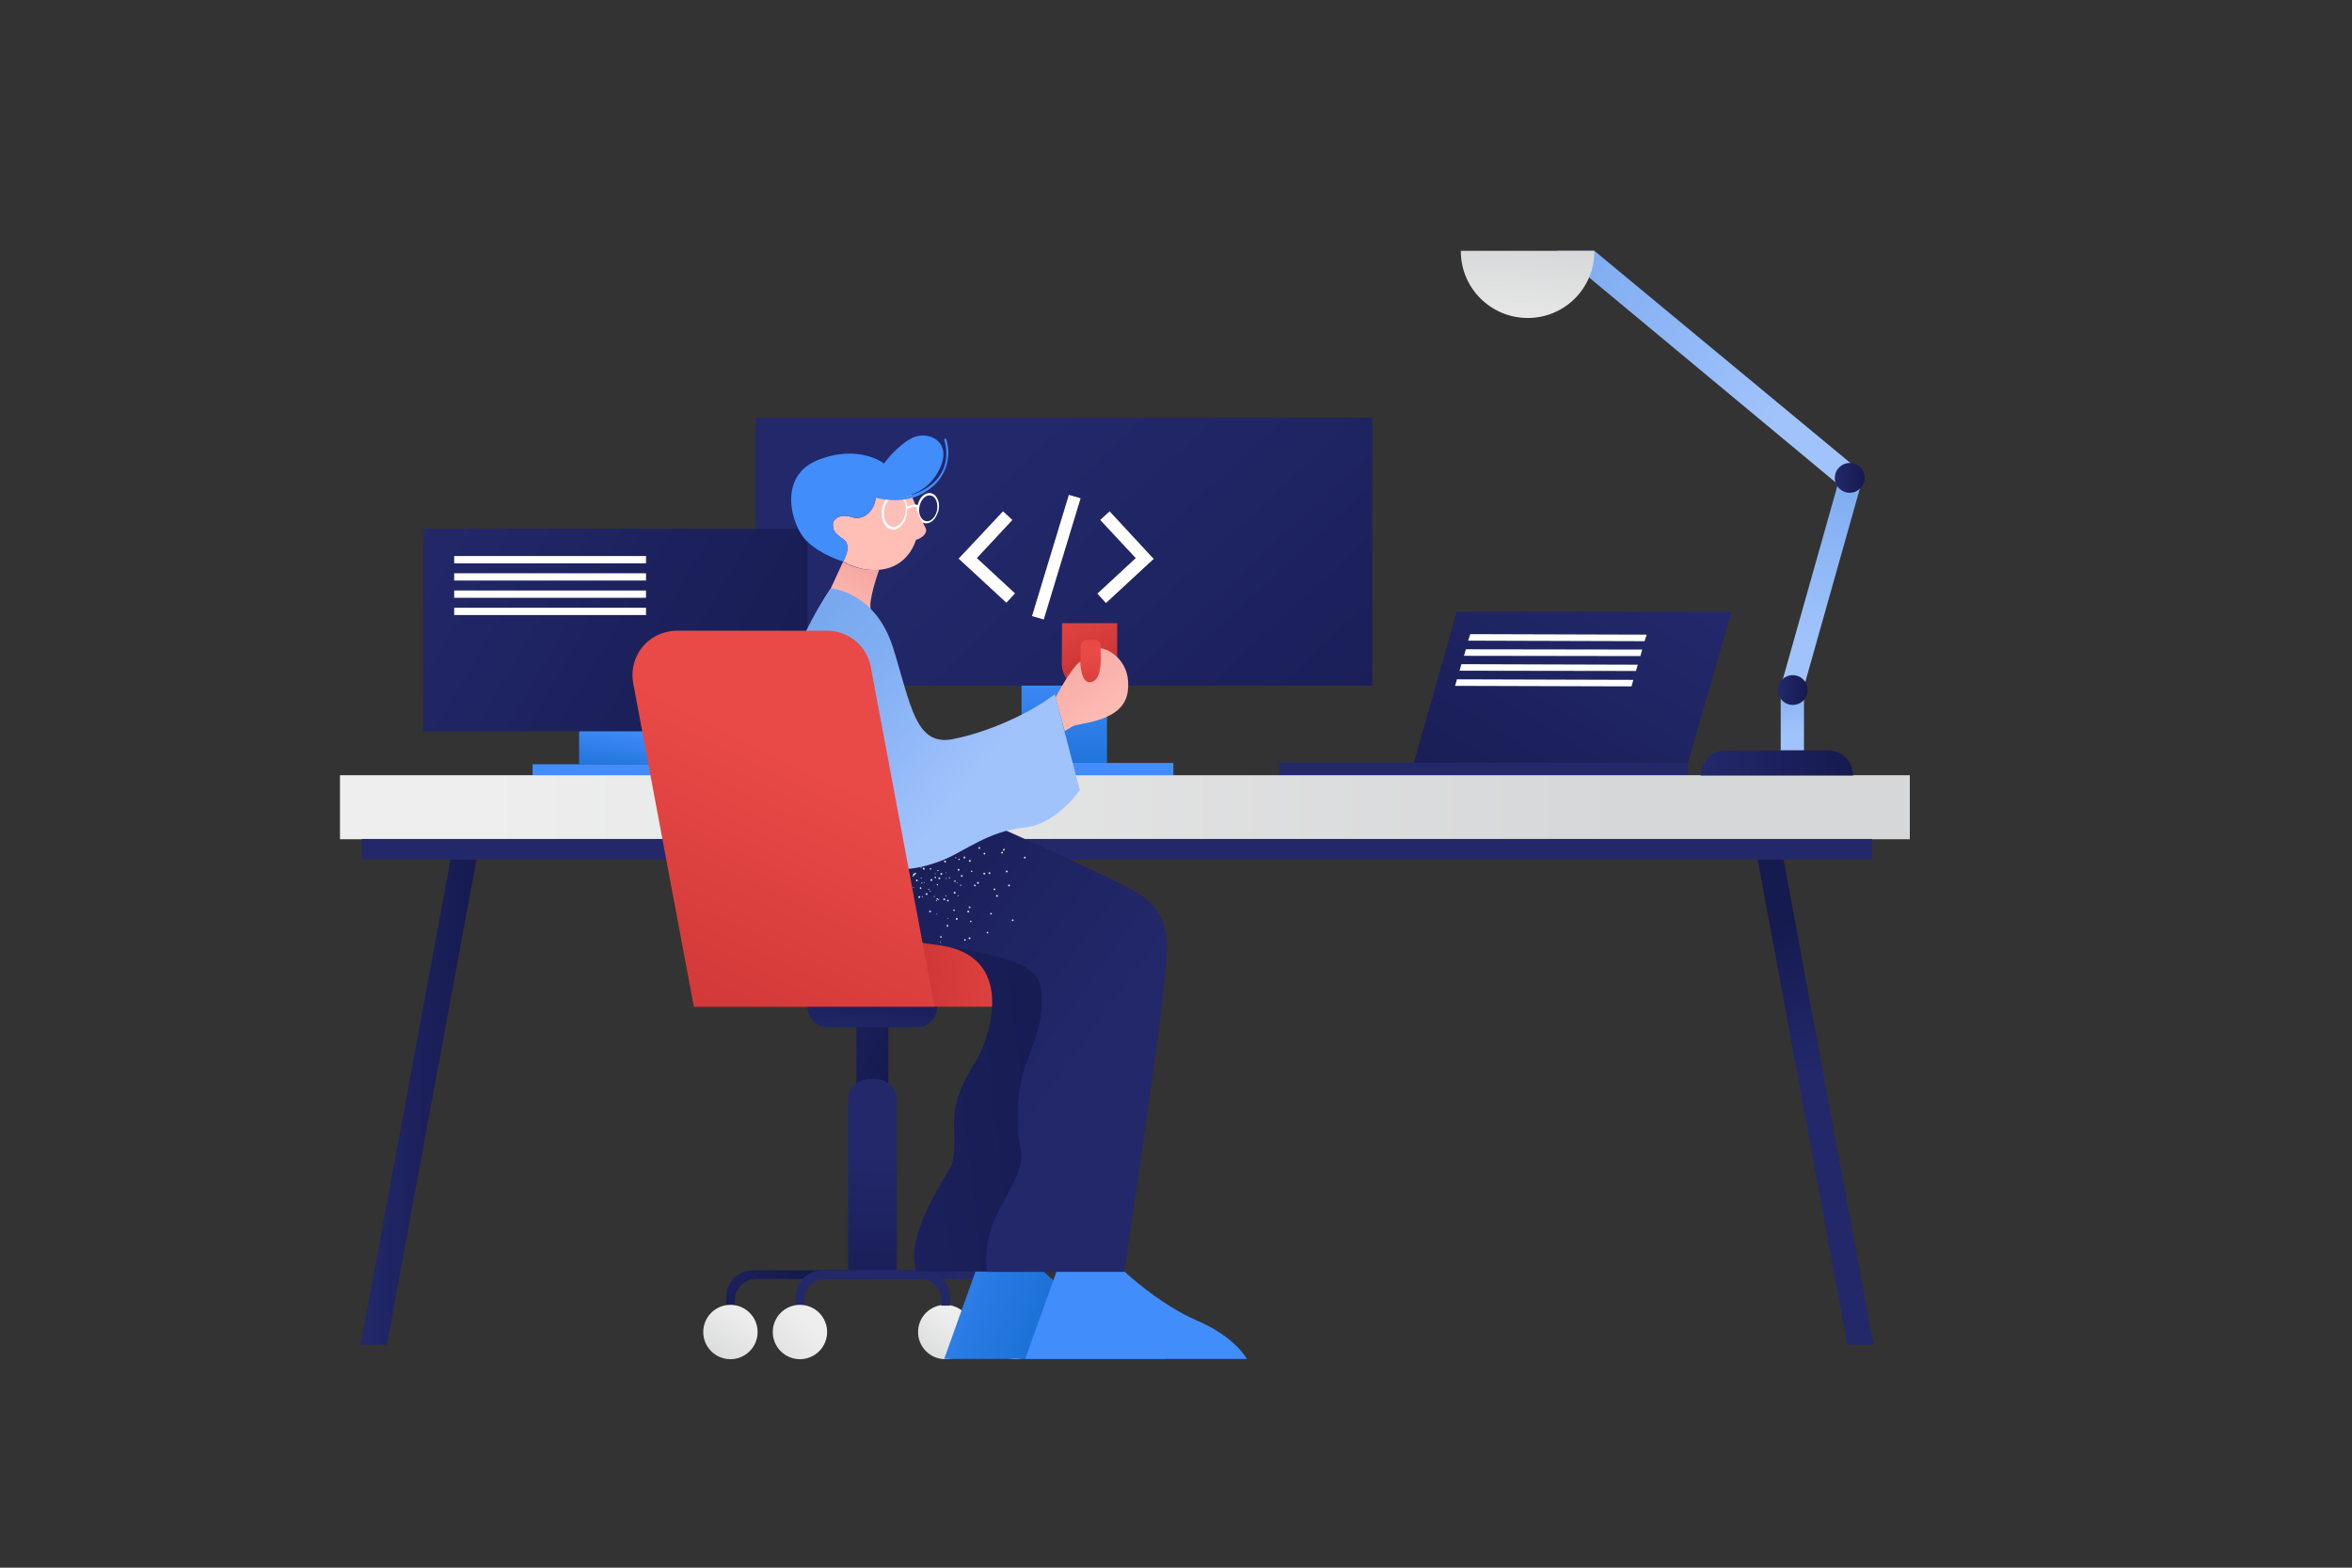 <svg xmlns="http://www.w3.org/2000/svg" viewBox="0 0 900 600"><rect x="0" y="0" width="900" height="600" fill="#333333" stroke="none"/><linearGradient id="a" gradientUnits="userSpaceOnUse" x1="685.982" y1="320.588" x2="684.85" y2="350.595" gradientTransform="matrix(1 0 0 -1 0 602)"><stop offset="0" stop-color="#a1c3fc"/><stop offset=".696" stop-color="#81aef2"/><stop offset="1" stop-color="#78a9ef"/></linearGradient><path fill="url(#a)" d="M681.4 266.7h8.9v20.5h-8.9z"/><linearGradient id="b" gradientUnits="userSpaceOnUse" x1="680.971" y1="441.831" x2="576.568" y2="525.407" gradientTransform="matrix(1 0 0 -1 0 602)"><stop offset="0" stop-color="#a1c3fc"/><stop offset=".696" stop-color="#81aef2"/><stop offset="1" stop-color="#78a9ef"/></linearGradient><path fill="url(#b)" d="M710 178.8l-5.7 7.4L595.8 96h14.3z"/><linearGradient id="c" gradientUnits="userSpaceOnUse" x1="690.448" y1="355.923" x2="713.944" y2="437.735" gradientTransform="matrix(1 0 0 -1 0 602)"><stop offset="0" stop-color="#a1c3fc"/><stop offset=".696" stop-color="#81aef2"/><stop offset="1" stop-color="#78a9ef"/></linearGradient><path fill="url(#c)" d="M690.3 262.8h-8.9l22-78h8.9z"/><linearGradient id="d" gradientUnits="userSpaceOnUse" x1="581.144" y1="461.341" x2="585.646" y2="519.862" gradientTransform="matrix(1 0 0 -1 0 602)"><stop offset=".09" stop-color="#eee"/><stop offset=".818" stop-color="#d6d7d8"/></linearGradient><path d="M559 96v.2c0 14.1 11.5 25.5 25.6 25.5 14.1 0 25.5-11.4 25.5-25.5V96H559z" fill="url(#d)"/><path fill="#23286b" d="M646 296.7H489.6l-.1-4.8h156.4z"/><linearGradient id="e" gradientUnits="userSpaceOnUse" x1="366.888" y1="99.501" x2="348.364" y2="73.239" gradientTransform="matrix(1 0 0 -1 0 602)"><stop offset=".09" stop-color="#eee"/><stop offset=".818" stop-color="#d6d7d8"/></linearGradient><circle cx="361.7" cy="509.8" r="10.4" fill="url(#e)"/><linearGradient id="f" gradientUnits="userSpaceOnUse" x1="407.614" y1="353.096" x2="406.969" y2="306.636" gradientTransform="matrix(1 0 0 -1 0 602)"><stop offset=".129" stop-color="#428dfc"/><stop offset=".999" stop-color="#1d72d8"/></linearGradient><path fill="url(#f)" d="M390.9 262.1h32.7v30.3h-32.7z"/><path fill="#428dfc" d="M368.2 292H449v4.8h-80.8z"/><linearGradient id="g" gradientUnits="userSpaceOnUse" x1="236.494" y1="327.244" x2="233.705" y2="305.905" gradientTransform="matrix(1 0 0 -1 0 602)"><stop offset=".129" stop-color="#428dfc"/><stop offset=".999" stop-color="#1d72d8"/></linearGradient><path fill="url(#g)" d="M221.6 279h26.9v13.5h-26.9z"/><path fill="#428dfc" d="M203.8 292.5h63.5v4.3h-63.5z"/><linearGradient id="h" gradientUnits="userSpaceOnUse" x1="411.117" y1="237.645" x2="336.671" y2="229.668" gradientTransform="matrix(1 0 0 -1 0 602)"><stop offset=".14" stop-color="#e94a47"/><stop offset="1" stop-color="#c63030"/></linearGradient><path fill="url(#h)" d="M265.5 360h136.9v25.3H265.5z"/><linearGradient id="i" gradientUnits="userSpaceOnUse" x1="332.468" y1="202.731" x2="335.015" y2="229.048" gradientTransform="matrix(1 0 0 -1 0 602)"><stop offset="0" stop-color="#23286b"/><stop offset="1" stop-color="#151a4f"/></linearGradient><path d="M309 385.3h49.7c0 4.4-3.6 7.9-7.9 7.9H317c-4.5 0-8-3.5-8-7.9z" fill="url(#i)"/><linearGradient id="j" gradientUnits="userSpaceOnUse" x1="291.989" y1="221.321" x2="342.076" y2="193.094" gradientTransform="matrix(1 0 0 -1 0 602)"><stop offset="0" stop-color="#23286b"/><stop offset="1" stop-color="#151a4f"/></linearGradient><path fill="url(#j)" d="M327.7 393.1h12.2v22.3h-12.2z"/><linearGradient id="k" gradientUnits="userSpaceOnUse" x1="334.166" y1="160.916" x2="332.078" y2="89.087" gradientTransform="matrix(1 0 0 -1 0 602)"><stop offset="0" stop-color="#23286b"/><stop offset="1" stop-color="#151a4f"/></linearGradient><path d="M332.5 413h2.7c4.4 0 8 3.6 8 8v65.2h-18.7V421c-.1-4.4 3.5-8 8-8z" fill="url(#k)"/><linearGradient id="l" gradientUnits="userSpaceOnUse" x1="365.836" y1="111.641" x2="330.965" y2="121.873" gradientTransform="matrix(1 0 0 -1 0 602)"><stop offset="0" stop-color="#23286b"/><stop offset="1" stop-color="#151a4f"/></linearGradient><path d="M333.9 486.2h46c5.7 0 10.2 4.6 10.2 10.2v3.3h-3.3V497.6c0-4.5-3.6-8.1-8.1-8.1h-44.8v-3.3z" fill="url(#l)"/><path d="M333.9 486.2h19.4c5.7 0 10.2 4.6 10.2 10.2v3.3h-3.3V497.6c0-4.5-3.6-8.1-8.1-8.1h-18.2v-3.3z" fill="#23286b"/><linearGradient id="m" gradientUnits="userSpaceOnUse" x1="273.886" y1="137.977" x2="301.866" y2="112.712" gradientTransform="matrix(1 0 0 -1 0 602)"><stop offset="0" stop-color="#23286b"/><stop offset="1" stop-color="#151a4f"/></linearGradient><path d="M334.1 486.2h-46c-5.7 0-10.2 4.6-10.2 10.2v3.3h3.3V497.6c0-4.5 3.6-8.1 8.1-8.1h44.8v-3.3z" fill="url(#m)"/><path d="M334.1 486.2h-19.4c-5.7 0-10.2 4.6-10.2 10.2v3.3h3.3V497.6c0-4.5 3.6-8.1 8.1-8.1h18.2v-3.3z" fill="#23286b"/><linearGradient id="n" gradientUnits="userSpaceOnUse" x1="312.507" y1="97.339" x2="280.148" y2="71.311" gradientTransform="matrix(1 0 0 -1 0 602)"><stop offset=".09" stop-color="#eee"/><stop offset=".818" stop-color="#d6d7d8"/></linearGradient><circle cx="306.1" cy="509.8" r="10.4" fill="url(#n)"/><linearGradient id="o" gradientUnits="userSpaceOnUse" x1="396.919" y1="101.171" x2="372.063" y2="74.674" gradientTransform="matrix(1 0 0 -1 0 602)"><stop offset=".09" stop-color="#eee"/><stop offset=".818" stop-color="#d6d7d8"/></linearGradient><circle cx="388.5" cy="509.8" r="10.4" fill="url(#o)"/><linearGradient id="p" gradientUnits="userSpaceOnUse" x1="324.028" y1="120.311" x2="394.844" y2="92.959" gradientTransform="matrix(1 0 0 -1 0 602)"><stop offset=".129" stop-color="#428dfc"/><stop offset=".999" stop-color="#1d72d8"/></linearGradient><path d="M373.3 486.6l-12 33.5h84.8s-4.4-8.4-18.9-14.6-28-18.9-28-18.9h-25.9" fill="url(#p)"/><linearGradient id="q" gradientUnits="userSpaceOnUse" x1="256.996" y1="190.211" x2="417.437" y2="208.879" gradientTransform="matrix(1 0 0 -1 0 602)"><stop offset="0" stop-color="#23286b"/><stop offset="1" stop-color="#151a4f"/></linearGradient><path d="M313.2 332.4s11.1 25.6 44.4 29.1 19.8 37.4 16.9 42.7-6.5 9.9-8.6 18.1.9 18.8-2.4 24.8-17.2 26.2-12.9 39.5h48.7s28.1-110.6 26.2-121.5 1.2-19.7-28.1-33.3-49-22.1-49-22.1l-35.2 22.7z" fill="url(#q)"/><linearGradient id="r" gradientUnits="userSpaceOnUse" x1="286.303" y1="101.677" x2="266.607" y2="74.008" gradientTransform="matrix(1 0 0 -1 0 602)"><stop offset=".09" stop-color="#eee"/><stop offset=".818" stop-color="#d6d7d8"/></linearGradient><circle cx="279.5" cy="509.8" r="10.4" fill="url(#r)"/><linearGradient id="s" gradientUnits="userSpaceOnUse" x1="680.341" y1="337.865" x2="691.657" y2="337.865" gradientTransform="matrix(1 0 0 -1 0 602)"><stop offset="0" stop-color="#23286b"/><stop offset="1" stop-color="#151a4f"/></linearGradient><circle cx="686" cy="264.1" r="5.7" fill="url(#s)"/><linearGradient id="t" gradientUnits="userSpaceOnUse" x1="702.131" y1="419.106" x2="713.446" y2="419.106" gradientTransform="matrix(1 0 0 -1 0 602)"><stop offset="0" stop-color="#23286b"/><stop offset="1" stop-color="#151a4f"/></linearGradient><circle cx="707.8" cy="182.9" r="5.7" fill="url(#t)"/><linearGradient id="u" gradientUnits="userSpaceOnUse" x1="130.146" y1="293.017" x2="730.872" y2="293.017" gradientTransform="matrix(1 0 0 -1 0 602)"><stop offset=".09" stop-color="#eee"/><stop offset=".818" stop-color="#d6d7d8"/></linearGradient><path fill="url(#u)" d="M130.1 296.7h600.7v24.5H130.1z"/><path fill="#23286b" d="M138.5 321.1h577.8v7.8H138.5z"/><linearGradient id="v" gradientUnits="userSpaceOnUse" x1="138.01" y1="180.18" x2="182.32" y2="180.18" gradientTransform="matrix(1 0 0 -1 0 602)"><stop offset="0" stop-color="#23286b"/><stop offset="1" stop-color="#151a4f"/></linearGradient><path fill="url(#v)" d="M182.3 329L148 514.7h-10L172.4 329z"/><linearGradient id="w" gradientUnits="userSpaceOnUse" x1="692.067" y1="190.99" x2="677.912" y2="248.359" gradientTransform="matrix(1 0 0 -1 0 602)"><stop offset="0" stop-color="#23286b"/><stop offset="1" stop-color="#151a4f"/></linearGradient><path fill="url(#w)" d="M716.9 514.7h-10L672.6 329h9.9z"/><linearGradient id="x" gradientUnits="userSpaceOnUse" x1="628.554" y1="383.733" x2="550.756" y2="254.173" gradientTransform="matrix(1 0 0 -1 0 602)"><stop offset="0" stop-color="#23286b"/><stop offset="1" stop-color="#151a4f"/></linearGradient><path fill="url(#x)" d="M645.9 291.9H541l16.4-57.8h105.2z"/><linearGradient id="y" gradientUnits="userSpaceOnUse" x1="377.097" y1="423.139" x2="552.304" y2="234.88" gradientTransform="matrix(1 0 0 -1 0 602)"><stop offset="0" stop-color="#23286b"/><stop offset="1" stop-color="#151a4f"/></linearGradient><path fill="url(#y)" d="M289.2 159.9h235.9v102.5H289.2z"/><linearGradient id="z" gradientUnits="userSpaceOnUse" x1="159.791" y1="404.981" x2="322.432" y2="310.271" gradientTransform="matrix(1 0 0 -1 0 602)"><stop offset="0" stop-color="#23286b"/><stop offset="1" stop-color="#151a4f"/></linearGradient><path fill="url(#z)" d="M162 202.4h147v77.5H162z"/><linearGradient id="A" gradientUnits="userSpaceOnUse" x1="650.759" y1="310.042" x2="709.078" y2="310.042" gradientTransform="matrix(1 0 0 -1 0 602)"><stop offset="0" stop-color="#23286b"/><stop offset="1" stop-color="#151a4f"/></linearGradient><path d="M660.3 287.2h39.2c5.3 0 9.6 4.3 9.6 9.6h-58.3c0-5.3 4.2-9.6 9.5-9.6z" fill="url(#A)"/><g fill="#fff"><path d="M173.8 212.8h73.4v2.8h-73.4zM173.8 219.4h73.4v2.8h-73.4zM173.8 226h73.4v2.8h-73.4zM173.8 232.6h73.4v2.8h-73.4zM629.3 245.4l-67.5-.2.8-2.5 67.5.2zM627.7 251.1l-67.5-.1.7-2.5 67.5.1zM626 256.8l-67.5-.1.7-2.5 67.5.2zM624.3 262.7l-67.5-.2.7-2.5 67.5.2zM373.8 213.6l13.6-14.6-3.6-3.3-16.2 17.3-.8.8.9.8 17.4 16.1 3.3-3.6-14.6-13.5zM434.6 213.6L421 199l3.6-3.3 16.1 17.4.8.8-.9.8-17.4 16.1-3.3-3.6 14.7-13.6zM409 189.4l-14.1 46.4 4.5 1.3 14.1-46.4z"/></g><g><path d="M404.3 486.6l-12 33.5h84.8s-4.4-8.4-18.9-14.6-28-18.9-28-18.9h-25.9" fill="#428dfc"/><linearGradient id="B" gradientUnits="userSpaceOnUse" x1="409.212" y1="185.95" x2="279.548" y2="279.288" gradientTransform="matrix(1 0 0 -1 0 602)"><stop offset="0" stop-color="#23286b"/><stop offset="1" stop-color="#151a4f"/></linearGradient><path d="M322.9 326.5s-3.1 28.7 35.3 34.9 40.1 10.9 40.4 20.7-2.6 15.6-6.2 25.7-3.7 24-1.8 32.1-6.5 18.2-10.4 27.7c-2.4 6.1-3.3 12.7-2.6 19.2h52.6s14.1-94.9 15.1-108.9 5.5-28.3-12.7-37.7-57.2-26.6-57.2-26.6l-52.5 12.9z" fill="url(#B)"/><path d="M352.3 331.8c-.1.1-.1.2 0 .3s.2.1.3 0c.1-.1.1-.2 0-.3-.1-.1-.2-.1-.3 0zm-3.1 3.3c-.1.1-.1.2 0 .3.1.1.2.1.3 0 .1-.1.1-.2 0-.3s-.2 0-.3 0zm17.4 7.5c-.1 0-.2.1-.2.2s.1.2.2.2.2-.1.2-.2c0-.2-.1-.2-.2-.2zm-4.6.1c-.1 0-.2.1-.2.2s.1.2.2.2.2-.1.2-.2-.1-.2-.2-.2zm-4.5.2c-.1 0-.2.1-.2.2s.1.2.2.2.2-.1.2-.2c0-.2-.1-.2-.2-.2zm-4.6.1c-.1 0-.2.1-.2.2s.1.2.2.2.2-.1.2-.2-.1-.2-.2-.2zm6.8 17.5c-.1.1-.1.2 0 .3.1.1.2.1.2 0 .1-.1.1-.2 0-.3s-.1 0-.2 0zm2.3-26.6c-.1 0-.1.2-.1.2l.2.1c.1 0 .1-.2.1-.2 0-.1-.1-.1-.2-.1zm-4.2 1.9c-.1 0-.1.2-.1.2s0 .1.1.1h.2c.1 0 .1-.1.1-.2-.1-.1-.2-.2-.3-.1zm-4.1 1.9c-.1 0-.1.1-.1.2s.1.1.2.1.1-.1.1-.2-.1-.2-.2-.1zm-4.2 1.8c-.1 0-.1.2-.1.2 0 .1.1.1.2.1s.1-.1.1-.2-.1-.1-.2-.1zm13.1 11.9c0 .1 0 .2.1.2s.2 0 .2-.1 0-.2-.1-.2-.2 0-.2.1zm-4.3-1.6c0 .1 0 .2.1.2s.2 0 .2-.1 0-.2-.1-.2c0 0-.1 0-.2.1zm-5-17.7c-.2.1-.2.3-.2.5.1.1.2.2.3.2h.2l.1-.1c.1-.1.1-.4 0-.5-.1-.2-.2-.2-.4-.1zm33.9 20c-.1.2 0 .4.2.4.2.1.4 0 .4-.2.1-.2 0-.4-.2-.4-.1-.1-.3 0-.4.2zm-8.3-2.5c-.1.2.1.4.2.4.2.1.4 0 .4-.2.1-.2 0-.4-.2-.4-.1-.1-.3 0-.4.2zm-8.2-2.5c0 .2.1.4.2.5.2.1.4 0 .4-.2.1-.2 0-.4-.2-.4-.2-.2-.4-.1-.4.1zm-8.3-2.5c-.1.2.1.4.2.4.2.1.4 0 .4-.2.1-.2 0-.4-.2-.4-.1-.1-.3 0-.4.2zm-8.2-2.5c-.1.2.1.4.3.4.2.1.4-.1.4-.2.1-.2 0-.4-.2-.4-.3-.1-.5 0-.5.2zm31-8.9c-.2 0-.4.2-.3.4s.2.4.4.3.4-.2.3-.4c-.1-.2-.2-.3-.4-.3zm-8.6.8c-.2 0-.4.2-.3.4 0 .2.2.4.4.3.2 0 .4-.2.3-.4 0-.1-.2-.3-.4-.3zm-8.6.9c-.2 0-.3.2-.3.4s.2.3.4.3.3-.2.3-.4-.2-.3-.4-.3zm-8.6.9c-.2 0-.3.2-.3.4s.2.3.4.3.3-.2.3-.4-.2-.3-.4-.3zm-8.6.8c-.2 0-.3.2-.3.4s.2.3.4.3.3-.2.3-.4c0-.1-.2-.3-.4-.3.1 0 0 0 0 0zm18.2 22.9c-.1.1-.1.4 0 .5.2.1.4.1.5 0 .1-.2.1-.4-.1-.5 0-.1-.3-.1-.4 0zm-6.7-5.4c-.1.2-.1.4 0 .5.1.1.4.1.5 0 .1-.1.1-.4 0-.5-.1-.2-.3-.2-.5 0zm-6.7-5.5c-.1.2-.1.4.1.5.1.1.4.1.5 0 .1-.2.1-.4 0-.5-.2-.1-.4-.1-.6 0zm28.5-23.7c-.2 0-.3.2-.3.4s.2.3.4.3.3-.2.2-.4c.1-.3-.1-.4-.3-.3zm-7.5 1.5c-.2 0-.3.2-.2.4 0 .2.2.3.4.2.2 0 .3-.2.2-.4-.1-.2-.2-.3-.4-.2zm-7.6 1.5c-.1 0-.1 0-.2.1s-.1.2-.1.3c0 .2.2.3.4.3s.3-.2.2-.4c0-.1-.1-.1-.1-.2s-.1-.2-.2-.1zm-7.5 1.5c-.2 0-.3.2-.2.4 0 .2.2.3.4.3s.3-.2.3-.4c-.2-.3-.4-.4-.5-.3zm16.1 27.4c-.1.1-.1.3.1.4.1.1.3.1.4-.1.1-.2.1-.3-.1-.5-.1 0-.3 0-.4.2zm-6.4-4.3c-.1.1-.1.3.1.4.1.1.3.1.4-.1.1-.1.1-.3-.1-.4-.1-.1-.3 0-.4.1zm-6.4-4.3c-.1.1-.1.3.1.4.1.1.3.1.4-.1.1-.1.1-.3-.1-.4-.1-.1-.3 0-.4.1zm-6.4-4.3c-.1.1 0 .3.1.4.1.1.3.1.4-.1.1-.1.1-.3-.1-.4-.1 0-.3 0-.4.1zm-6.4-4.2c-.1.2-.1.3.1.5.1.1.3.1.4-.1.1-.1.1-.3-.1-.4-.1-.2-.3-.2-.4 0zm28.2.6c0 .2.1.3.3.4.2 0 .3-.1.4-.2 0-.2-.1-.3-.2-.4-.3-.1-.5 0-.5.2zm-7.5-1.5c0 .2.1.3.3.4.2 0 .3-.1.4-.2 0-.2-.1-.3-.2-.4-.3-.1-.5 0-.5.2zm-7.6-1.6c0 .2.1.3.2.4.2 0 .3-.1.4-.3 0-.2-.1-.3-.2-.4-.2.1-.3.2-.4.3zm-7.5-1.5c0 .2.1.3.2.4h.2c.1 0 .2-.1.2-.2 0-.2-.1-.3-.3-.4-.1 0-.3.1-.3.2zm-7.6-1.5v.2c.1 0 .1.1.1.2h.1c.2 0 .3-.1.4-.2 0-.2-.1-.3-.3-.4-.1-.1-.3.1-.3.2zm9.9 24.1c-.1.1-.2.3-.1.5.1.1.3.2.4.1.1-.1.2-.3.1-.4-.1-.3-.3-.3-.4-.2zm6.2-20.4c0 .1 0 .2.1.2s.2 0 .2-.1 0-.2-.1-.2-.2 0-.2.1zm-4.2-1.7c0 .1 0 .2.1.2s.2 0 .2-.1 0-.2-.1-.3c-.1 0-.2.1-.2.2zm-4.2-1.8c0 .1 0 .2.1.2s.2 0 .2-.1 0-.2-.1-.2-.2 0-.2.1zm-4.2-1.7c0 .1 0 .2.1.2s.2 0 .2-.1 0-.2-.1-.2c-.1-.1-.2 0-.2.1zm12.2-4.6c-.1 0-.2.1-.2.2s.1.2.2.2.2-.1.2-.2-.1-.2-.2-.2zm-6.7 16.1c-.1.1-.1.2 0 .2.1.1.2.1.3 0 .1-.1.1-.2 0-.3-.1 0-.2 0-.3.1zm-3.2-3.2c-.1.1-.1.2 0 .2.1.1.2.1.3 0 .1-.1.1-.2 0-.3-.1 0-.2 0-.3.1zm-3.2-3.2c-.1.1-.1.2 0 .3.1.1.2.1.3 0 .1-.1.1-.2 0-.3-.1-.1-.2-.1-.3 0zm-3.1-3.3h-.1c-.1.1-.1.2 0 .3H349.7c.1-.1.1-.2 0-.3h-.2zm17.9 4.2c-.1.1 0 .2.1.3.1.1.2 0 .3-.1.1-.1.1-.2 0-.3-.2 0-.3 0-.4.1zm-4.3-2.8c-.1.1 0 .2.1.3.1.1.2 0 .3-.1.1-.1 0-.2-.1-.3-.1 0-.3 0-.3.1zm-4.4-2.8c-.1.1 0 .2.1.3.1.1.2 0 .3-.1.1-.1 0-.2 0-.3-.2 0-.3 0-.4.1zm10.4-5.3c-.1 0-.2 0-.3.2 0 .1.1.2.2.2s.2 0 .3-.2v-.1c0-.1-.1-.1-.2-.1zm-10.9 16.7c-.1.1-.1.2-.1.3.1.1.2.1.3.1.1-.1.1-.2.1-.3 0-.1-.2-.2-.3-.1zm-2.9-4.3c-.1.1-.1.2-.1.3.1.1.2.1.3.1.1-.1.1-.2.1-.3-.1-.1-.2-.2-.3-.1zm-2.9-4.3c-.1.1-.1.2-.1.3.1.1.2.1.3 0 .1-.1.1-.2.1-.3h-.3zm39.4-7.7c0 .2.1.4.3.4.2 0 .4-.1.4-.3 0-.2-.1-.4-.3-.4-.2-.1-.4.1-.4.3zm-8.7-1.9c0 .2.1.4.3.4s.4-.1.4-.3c0-.2-.1-.4-.3-.4-.2 0-.4.1-.4.3zm-8.7-1.8c0 .2.1.4.3.4s.4-.1.4-.3c0-.2-.1-.4-.3-.4-.2 0-.4.1-.4.3zm-3.6 34.3c-.2.1-.2.3-.1.5s.3.2.5.1.2-.3.1-.5c-.1-.1-.3-.2-.5-.1zm-4.9-7.4c-.2.1-.2.3-.1.5s.3.2.5.1.2-.3.1-.5-.3-.2-.5-.1zm-4.8-7.5c-.2.1-.2.3-.1.5s.3.2.5.1.2-.3.1-.5c-.1-.1-.3-.2-.5-.1zm-4.9-7.4c-.2.1-.2.3-.1.5s.3.2.5.1.2-.3.1-.5-.3-.2-.5-.1zm25 6.2c-.1.2-.1.4.1.5.2.1.4.1.5-.1.1-.2.1-.4-.1-.5-.1-.1-.4-.1-.5.1zm-7.3-5c-.1.2-.1.4.1.5.2.1.4.1.5-.1.1-.2.1-.4-.1-.5-.2-.1-.4-.1-.5.1zm-7.4-5c-.1.2-.1.4.1.5.2.1.4.1.5-.1.1-.2.1-.4-.1-.5-.1-.1-.3-.1-.5.1zm19.3 6c-.1.2-.1.4.1.5.2.1.4.1.5-.1.1-.2.1-.4-.1-.5-.1-.1-.4-.1-.5.1zm-7.5-4.7c-.1.2 0 .4.1.5.2.1.4 0 .5-.1.1-.2.1-.4-.1-.5-.2-.1-.4-.1-.5.1zm-7.5-4.7c-.1.2-.1.4.1.5.2.1.4.1.5-.1.1-.2.1-.4-.1-.5-.2-.1-.4 0-.5.1zM351.7 343c-.2 0-.3.2-.3.4s.2.3.4.3.3-.2.3-.4c0-.3-.2-.4-.4-.3zm-2-8.7c-.1 0-.2.1-.2.2-.1.1-.1.2-.1.3v.1c.1.2.3.3.5.2.2-.1.3-.3.2-.4 0-.1-.1-.1-.1-.2-.1-.2-.2-.2-.3-.2zm20.6 14.3c-.2.1-.2.3-.1.5s.3.2.5.1.2-.3.1-.5-.4-.3-.5-.1zm-5.2-7.2c-.2.1-.2.3-.1.5s.3.2.5.1.2-.3.1-.5-.3-.3-.5-.1zm-5.1-7.2c-.2.1-.2.3-.1.5s.3.2.5.1.2-.3.1-.5-.4-.3-.5-.1zm11.6-.9c-.1.1-.1.3 0 .4.1.1.3.1.4 0s.1-.3 0-.4c-.1-.1-.3-.1-.4 0zm-4.8-4.6c-.1.1-.1.3 0 .4.1.1.3.1.4 0s.1-.3 0-.4-.3-.1-.4 0zm-8.2 9.7c-.1.1-.2.2-.2.3.1.1.2.2.4.2.1-.1.2-.2.1-.4 0-.1-.2-.2-.3-.1zm-2.7-6.1c-.1.1-.2.2-.1.4.1.1.2.2.4.1.1-.1.2-.2.1-.4-.1-.1-.3-.2-.4-.1z" opacity=".86" fill="#fff"/><linearGradient id="C" gradientUnits="userSpaceOnUse" x1="292.606" y1="324.453" x2="365.631" y2="324.453" gradientTransform="matrix(1 0 0 -1 0 602)"><stop offset="0" stop-color="#a1c3fc"/><stop offset=".696" stop-color="#81aef2"/><stop offset="1" stop-color="#78a9ef"/></linearGradient><path d="M317.9 225.2s-34.4 49.3-23 99.6c0 0 37.3 18.1 70.7-14.2 0 0-30.8-60.3-32.5-77.4l-15.2-8" fill="url(#C)"/><linearGradient id="D" gradientUnits="userSpaceOnUse" x1="408.563" y1="379.49" x2="421.629" y2="341.444" gradientTransform="matrix(1 0 0 -1 0 602)"><stop offset=".14" stop-color="#e94a47"/><stop offset="1" stop-color="#c63030"/></linearGradient><path d="M406.4 238.5h21.1v15.4c0 5.8-4.7 10.6-10.6 10.6-5.8 0-10.6-4.7-10.6-10.6l.1-15.4z" fill="url(#D)"/><linearGradient id="E" gradientUnits="userSpaceOnUse" x1="417.734" y1="355.932" x2="416.447" y2="326.191" gradientTransform="matrix(1 0 0 -1 0 602)"><stop offset=".14" stop-color="#e94a47"/><stop offset="1" stop-color="#c63030"/></linearGradient><path d="M415.8 244.9h3.1c1.3 0 2.4 1.1 2.4 2.4v15.8h-7.8v-15.8c-.1-1.3 1-2.4 2.3-2.4z" fill="url(#E)"/><linearGradient id="F" gradientUnits="userSpaceOnUse" x1="425.765" y1="324.881" x2="398.864" y2="362.543" gradientTransform="matrix(1 0 0 -1 0 602)"><stop offset="0" stop-color="#ffbeb6"/><stop offset="1" stop-color="#f2a19c"/></linearGradient><path d="M403.9 267s6-11.6 9.5-13.8c0 0 0 8 3.6 7.9 4.2-.1 4.4-7.4 4.2-10.9-.1-2.5-.4-2.3 1.9-1.6 1.5.5 10.1 4.7 8.4 16.3s-18.8 11.7-21.1 13.1l-3 1.8-3.5-12.8" fill="url(#F)"/><linearGradient id="G" gradientUnits="userSpaceOnUse" x1="320.961" y1="364.921" x2="334.267" y2="389.85" gradientTransform="matrix(1 0 0 -1 0 602)"><stop offset="0" stop-color="#ffbeb6"/><stop offset="1" stop-color="#f2a19c"/></linearGradient><path d="M333.2 233.2l-15.3-8 4.7-10.2c4.2 2.4 9 3.5 13.8 3.1-.8 2.2-4.1 12-3.2 15.1z" fill="url(#G)"/><linearGradient id="H" gradientUnits="userSpaceOnUse" x1="371.152" y1="301.847" x2="306.629" y2="354.781" gradientTransform="matrix(1 0 0 -1 0 602)"><stop offset="0" stop-color="#a1c3fc"/><stop offset=".696" stop-color="#81aef2"/><stop offset="1" stop-color="#78a9ef"/></linearGradient><path d="M317.9 225.2s17 1.1 23.8 22.6 8.4 37.9 22.8 35.1 30.4-10.4 39.1-17.2l9.6 36.7s-8.8 13.2-21.6 14.4-22.4 8.8-29.9 12-24.7 8.4-33.1-3.6-22-50.3-20-83.9c2.7-5.5 5.8-10.9 9.3-16.1z" fill="url(#H)"/><linearGradient id="I" gradientUnits="userSpaceOnUse" x1="322.983" y1="330.3" x2="246.501" y2="171.565" gradientTransform="matrix(1 0 0 -1 0 602)"><stop offset=".14" stop-color="#e94a47"/><stop offset="1" stop-color="#c63030"/></linearGradient><path d="M357.6 385.3h-92.1l-23.2-123.8c-1.7-9.2 4.3-18.1 13.6-19.8 1-.2 2.1-.3 3.1-.3h57.5c8.2 0 15.2 5.8 16.7 13.8l24.4 130.1z" fill="url(#I)"/><path d="M350.5 206.6s-2.3 9-11.6 11.1c-7.5 1.7-14-1.5-16.3-2.8.2-.3 3.7-6.2 0-8.6-3.8-2.5-3.8-3.8-3.9-5.6-.1-1.8 2.6-4.3 7.1-2.8 4.5 1.6 9-2.3 9.3-7.7 4.6.8 9.2.5 13.6-.9.6 1.4 3.9 10 5.3 12.4 1.6 2.6-2.2 4.7-3.5 4.9z" fill="#ffbeb6"/><path d="M357.3 189.2c-.5-.3-1.1-.5-1.7-.5-1.6 0-3.3 1.3-4.1 3.5-.1.3-.2.7-.3 1.1-.3-.1-.6-.2-1-.2-1.1 0-2.1.3-3 .9 0-.2 0-.4-.1-.6-.2-1.2-.7-2.3-1.5-3.2-.2-.3-.5-.5-.8-.7-1.8-1.1-3.9-.6-5.4 1.2-.6.7-1 1.4-1.4 2.3-.6 1.6-.8 3.4-.5 5.2.2 1.2.8 2.4 1.6 3.3.2.2.4.4.7.6 1.1.7 2.6.8 3.8.1 1.4-.8 2.4-2.1 2.9-3.6.4-1.2.7-2.4.6-3.6.9-.7 2.1-1.1 3.2-1 .1 0 .3.1.4.1v.4c0 .2 0 .4.1.6.7 1.7 1.4 3.4 2 4.7 2 1.3 4.6 0 5.8-3 1.4-2.8.7-6.3-1.3-7.6zm-11.3 8.9c-.5 1.3-1.4 2.5-2.6 3.2-1 .6-2.2.5-3.1-.1-1-.8-1.7-1.9-1.9-3.2-.3-1.5-.1-3.1.4-4.6.4-1 1-2 1.9-2.7 1-1 2.6-1.2 3.9-.4l.1.1c.2.1.3.2.5.4.7.8 1.2 1.7 1.4 2.7.1 1.5 0 3.1-.6 4.6zm12.2-1.6c-1 2.5-3.1 3.7-4.8 2.6s-2.2-4-1.2-6.5c1-2.5 3.1-3.7 4.8-2.6 1.6 1 2.2 4 1.2 6.5z" fill="#fff"/><path d="M362.1 168.1c-.1-.2-.3-.3-.5-.2-.2.1-.3.3-.3.4 3.8 12.7-6.1 20.9-17.1 22.1 4.9-.7 10.6-2.9 14.3-9 7.4-12.3-3.4-17-9.6-13.7s-10.6 9.7-10.6 9.7-9.7-7.6-25.4-1.3-9.9 25.4-4.3 30.9 14 7.9 14 7.9 3.8-6.1 0-8.6-3.8-3.8-3.9-5.6 2.6-4.3 7.1-2.8c4.4 1.5 8.8-2.2 9.3-7.4 7.3 1.8 15.2 1.2 21.2-3.8 5.6-4.3 7.9-11.8 5.8-18.6z" fill="#428dfc"/></g></svg>